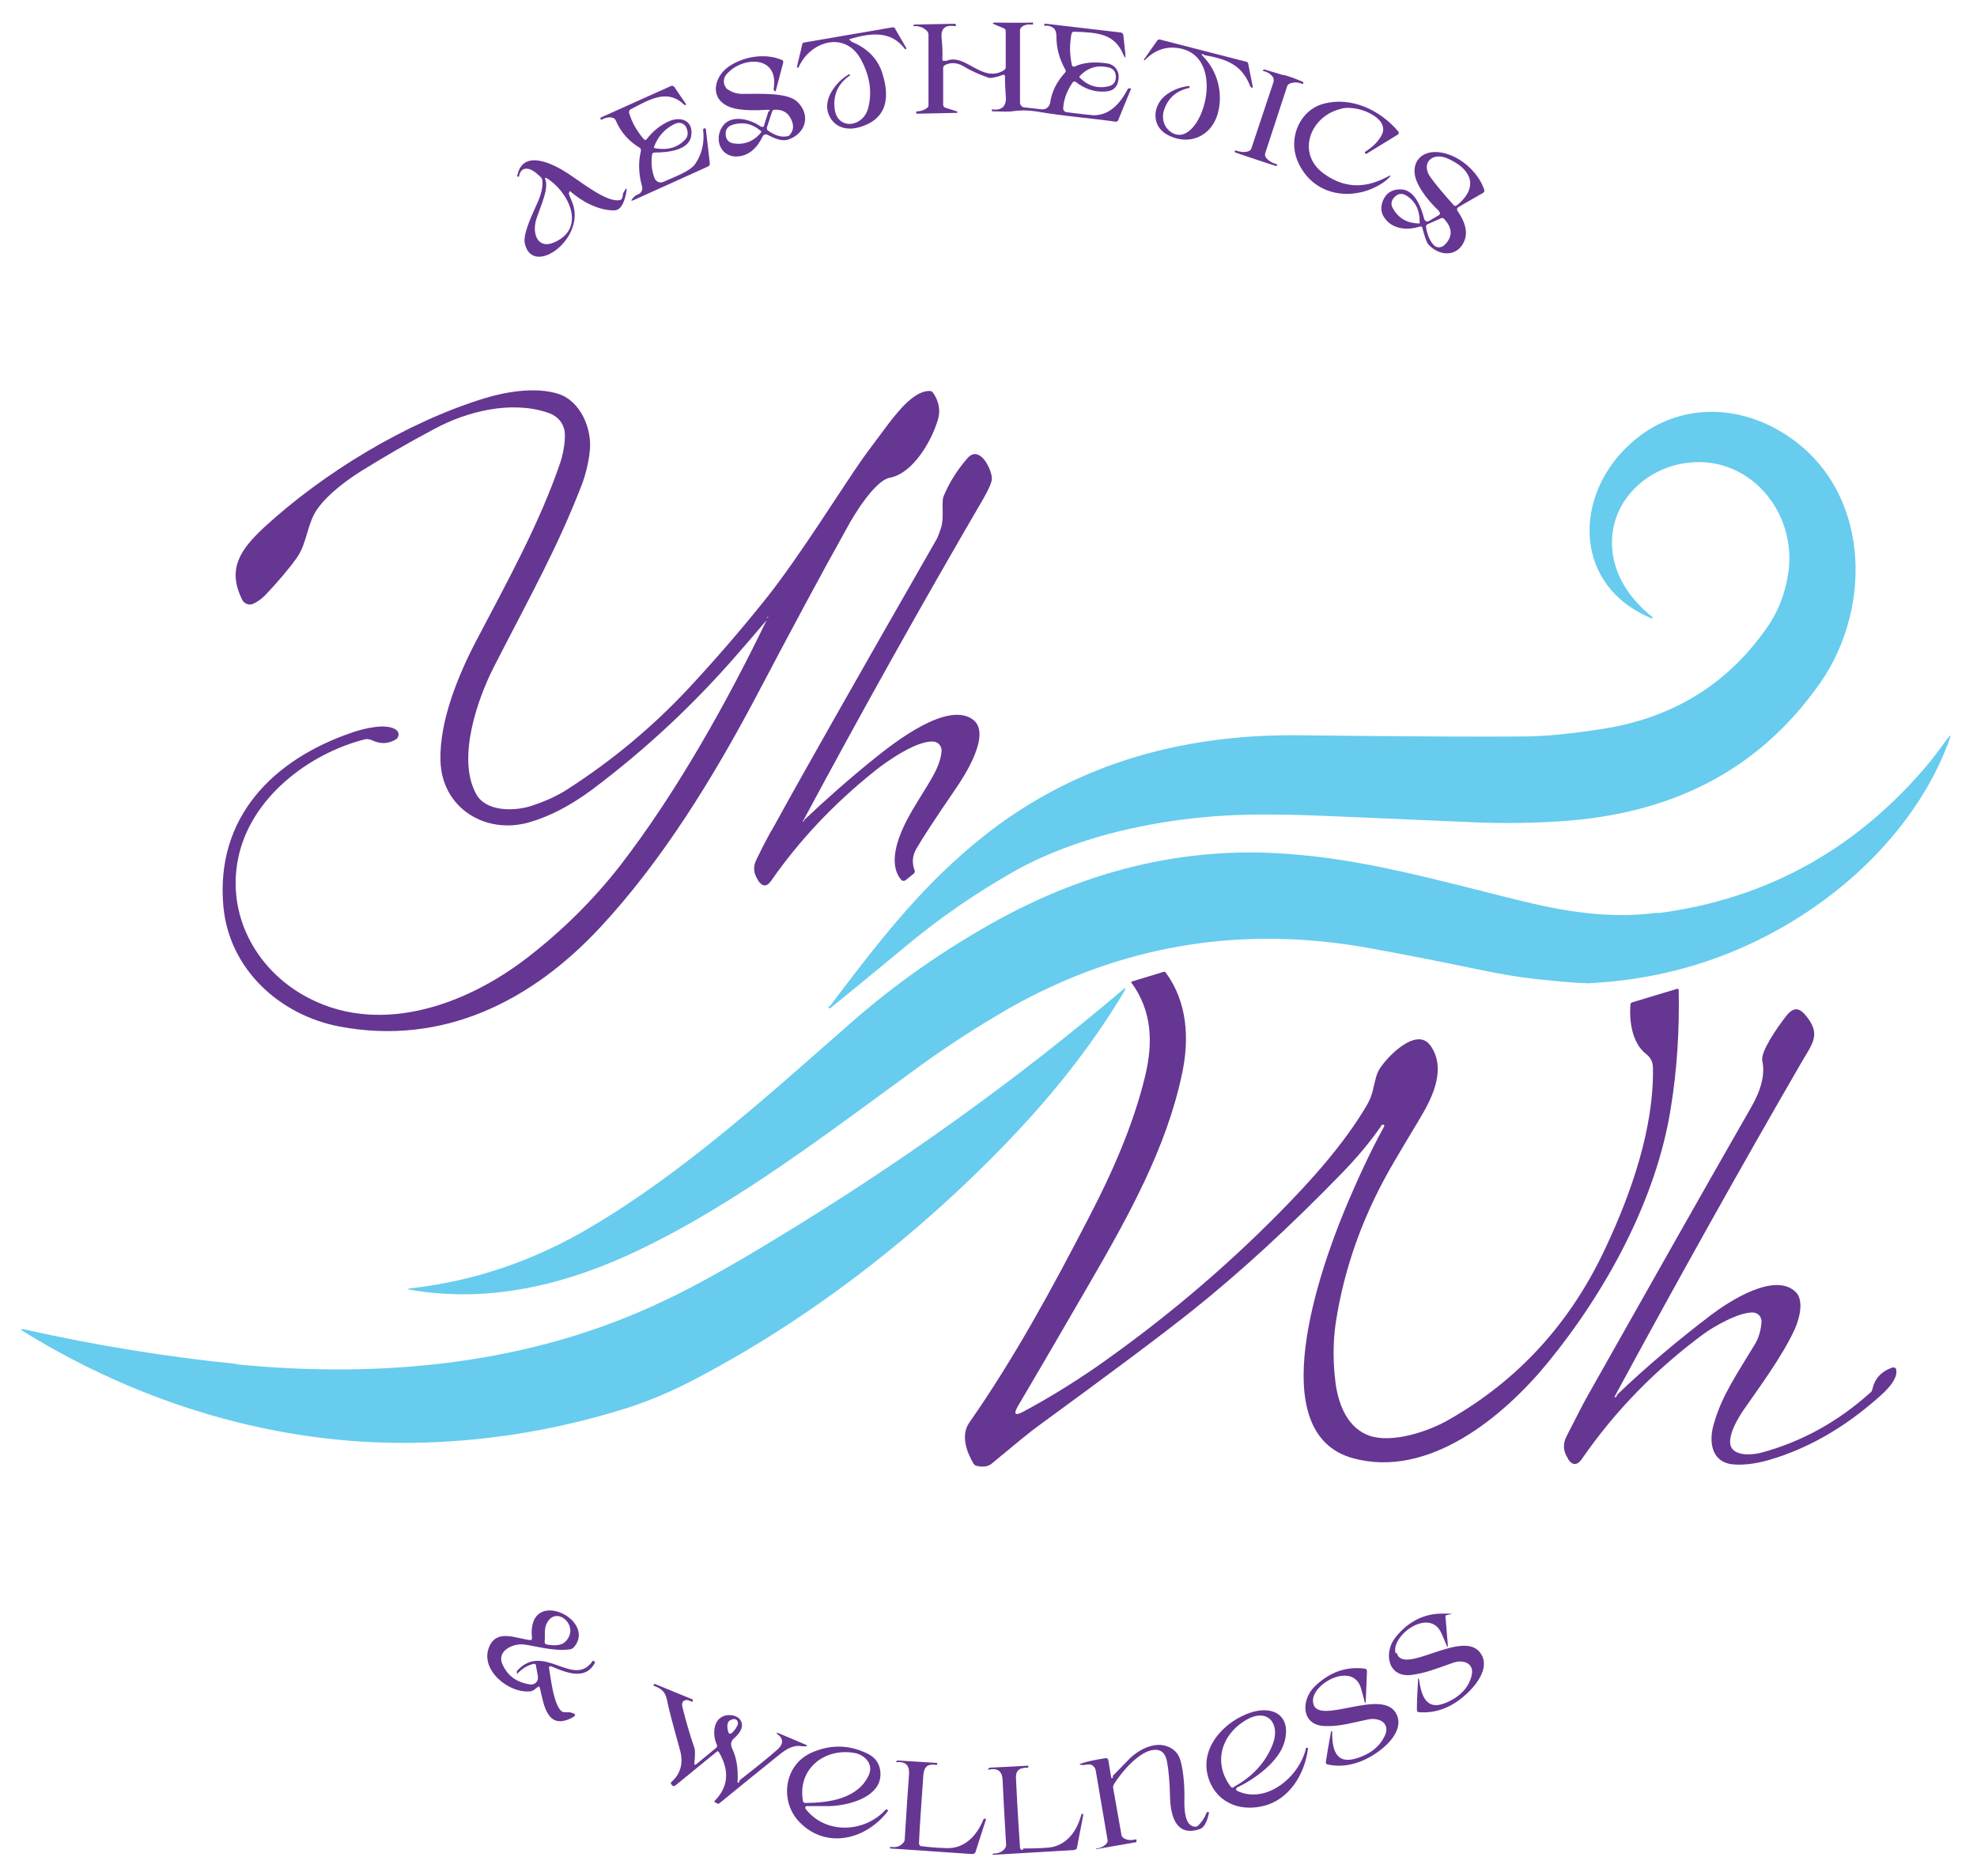 <?xml version="1.0" encoding="UTF-8"?>
<svg id="Layer_1" xmlns="http://www.w3.org/2000/svg" version="1.1" viewBox="0 0 499.1 473.5">
  <!-- Generator: Adobe Illustrator 29.1.0, SVG Export Plug-In . SVG Version: 2.1.0 Build 142)  -->
  <defs>
    <style>
      .st0 {
        fill: #67ccee;
      }

      .st1 {
        fill: #663693;
      }
    </style>
  </defs>
  <path class="st1" d="M238.8,15.4c4.9-2.2,9.1,5.8,14.7,2.3.2-.2.4-.4.4-.7V7.9c0-.4-.2-.7-.6-.8l-2.6-1.1c0,0-.1-.1,0-.2,0,0,0,0,0,0,0,0,.2-.1.3-.1,3.1,0,6.4.1,9.8,0,0,0,0,0,0,0v.3c0,.2,0,.2-.2.2-1-.1-1.9,0-2.7.6-.2.2-.3.4-.4.7v18.4c0,.6.5,1.2,1.1,1.2l4.4.5c1,.1,1.9-.6,2.1-1.6.4-2.9,1.7-5.4,3.8-7.7.2-.2.2-.5,0-.8-1.5-2.7-2.2-5.4-2.2-8.2,0-1-.2-1.7-.6-2.1-.7-.6-1.5-.8-2.5-.7,0,0,0,0,0,0,0,0,0,0,0,0v-.3c.2-.2.3-.3.5-.2l18.8,2.2c.4,0,.6.3.7.7l.5,4.8c.1,1.1,0,1.1-.5.1-2.2-5.3-6.4-5.6-12.5-5.8-.3,0-.5.2-.6.5-.5,2.6-.5,5.3.1,7.9,0,.3.3.5.6.4,0,0,0,0,.1,0,2.1-1,4.8-1.3,8.2-.8,1.5.2,2.7,1.4,2.9,2.9,0,.5,0,.8,0,.9-.2,2.1-1.3,3.2-3.3,3.3-2.7.2-5.2-.6-7.5-2.4-.3-.2-.5-.2-.8.1-1.5,2.2-2.3,4.4-2.4,6.6,0,.4.3.8.7.9,4.6.6,7,.8,7,.8,4.2,0,6.8-3.2,8.6-6.6,0-.1.2-.2.3-.2h.4c.1,0,.2.1.1.2l-3.2,7.8c-.1.3-.4.5-.8.4-5.4-.8-12.5-1.3-20.1-2.6-1.9-.3-3.9-.3-5.9,0-.7.1-2.3.1-4.9,0-.1,0-.2,0-.2-.2v-.3s0,0,0,0c2.6.4,3.8-.9,3.5-3.5-.1-1.4-.2-3-.2-4.8,0-.4-.2-.5-.5-.4-1.9.7-3.2.9-3.7.7-2-.7-4.2-1.6-6.3-2.9-1.6-.9-3.1-1-4.6-.3-.3.2-.5.4-.5.7v9.3c0,.4.2.7.6.8l2.8.9c.1,0,.2.1.2.2,0,.1,0,.2-.2.2l-10,.2c-.1,0-.2,0-.2-.1v-.3c0-.1.1-.2.2-.2,1.1,0,2.1-.4,2.8-1.1,0,0,.1-.2.1-.3V8.8c0-.4-.1-.7-.4-1-.9-.9-2-1.3-3.3-1.2-.2,0-.2,0-.1-.2l.2-.2s0,0,0,0l10.2-.2c.2,0,.3.1.3.3v.2c0,0,0,.1-.2.1-2.5-.4-3.6.6-3.4,3,.2,2,.3,3.7.2,5.3,0,.4.2.6.6.4ZM272.5,19.4c0,0,0,.2.2.3,2,2,4.4,2.7,7.1,2.1,1.3-.3,1.9-1.1,1.9-2.4,0-1.3-.6-2.1-1.9-2.4-2.7-.6-5.1,0-7.1,2.1-.2.1-.2.2-.2.3Z"/>
  <path class="st1" d="M214.9,10.5c4.2,1.7,6.9,4.5,8,8.5,2,6.8.2,11.2-5.6,13-3.3,1.1-6.7.3-8.1-3.1-1.6-3.9,2-8.4,5.2-10.2,0,0,.1,0,.1,0v.2c.2,0,.2.2,0,.2-2.9,2-4.2,4.8-3.8,8.3.6,5.5,7.2,4.9,8.5-.2,1-4,.4-8-1.8-12.1-4-7.5-12.9-4.7-15.8,1.9,0,.2-.2.2-.3,0,0,0-.1-.2-.1-.2.4-1.8.9-3.6,1.3-5.5,0-.4.3-.6.7-.6l22.1-3.8c.3,0,.6,0,.7.4l2.9,5s0,0,0,0h-.2c-.1.2-.2.2-.3,0-3.5-4.6-8.5-4-13.7-2.5-.4.1-.4.3,0,.4Z"/>
  <path class="st1" d="M303.8,13.7c-.5-.1-.6,0-.2.4,3.7,3.7,5.2,9.2,3.9,14.3-1.6,6.2-7.6,8.6-13,5.5-4-2.3-3.5-7.6.1-10.1,1.7-1.2,3.6-1.9,5.6-2.1,0,0,.1,0,.1,0v.3c0,.1,0,.2-.1.2-3.2.7-5.3,2.5-6.3,5.5-.7,1.9-.2,4.1,1.4,5.4,7.3,5.9,15.2-17.9,3-20.8-3.5-.8-6.6.1-9.3,2.9,0,0,0,0,0,0-.1,0-.2,0-.2,0,0,0,0-.2,0-.2l3.3-4.7c.2-.3.5-.4.8-.3l21.8,5.6c.2,0,.3.2.4.4l1.2,6.1c0,0,0,0,0,0h-.4c-.1-.1-.2-.2-.3-.4-2.2-5.6-6.2-6.8-11.6-7.8Z"/>
  <path class="st1" d="M194.3,28.1c0-.2,0-.3-.2-.4,0,0,0,0-.1,0-3.4.2-8.4.4-11-1.3-3.7-2.3-2.5-7,.7-9.4,3.7-2.7,9.3-3.7,13.6-1.9.4.1.5.4.4.8l-1.9,7.2s0,0,0,0c0,0,0,0,0,0l-.3-.2c-.1,0-.2-.2-.2-.4,1.5-8.8-8.2-8.3-12-3.6-.9,1.1-.7,2.8.4,3.7,0,0,0,0,.1,0,1,.7,2.2,1.1,3.6,1.1,4.6,0,11.4-.4,13.9,2,3.4,3.3,2.2,7.9-2.2,9.5-1.8.6-3.6-.3-5.4-1.2-.4-.2-.9,0-1.1.3,0,0,0,0,0,0-1.3,2.8-3.4,5.1-6.6,5.2-4.5.1-5.9-5.1-3.2-8.1,2.3-2.5,6.8-1.2,9.2.5.3.2.7.2.9-.1,0,0,0-.1,0-.2l1.1-3.5ZM194.9,28.2l-1.3,4c0,.3,0,.5.2.7,1.8,1.3,3.4,1.8,4.9,1.5.3,0,.6-.2.8-.5.8-1,.9-2.1.4-3.4-.8-2-2.2-2.9-4.4-2.8-.3,0-.5.2-.6.5ZM192.2,33.2s0-.1-.2-.2c-2.1-1.8-4.5-2.3-7.1-1.5-1.2.4-1.8,1.2-1.7,2.5.1,1.3.8,2,2,2.2,2.7.4,5-.5,6.8-2.6.1-.2.2-.3.2-.3Z"/>
  <path class="st1" d="M324.1,18.9c1.7.5,3.3,1.1,4.9,1.8,0,0,0,0,0,0v.3c0,.2,0,.2-.2.2-1.1-.5-2.2-.5-3.2-.1-.3.1-.6.4-.7.8l-5.5,16.8c-.1.4,0,.8.2,1.1.6.7,1.4,1.3,2.6,1.6.2,0,.2.2.2.3,0,.1,0,.2-.2.2-.2,0-1.9-.6-5.3-1.7-3.3-1.1-5.1-1.7-5.2-1.8,0,0,0-.1,0-.2,0-.2.2-.2.3-.2,1.2.4,2.2.5,3.1.2.4-.1.7-.4.8-.7l5.6-16.8c.1-.3,0-.7,0-1-.5-.9-1.4-1.5-2.6-1.8-.2,0-.2-.1,0-.2l.2-.2s0,0,0,0c1.7.5,3.3,1,5,1.5Z"/>
  <path class="st1" d="M163.2,35.2c1.6-2.1,3.5-3.6,5.7-4.6,3-1.3,6.2-.2,5.6,3.7-.6,3.8-6.3,4.2-9.3,4.2-.3,0-.5.2-.6.5-.3,2.4,0,4.4.7,6.1.4.8,1.3,1.2,2.2.8,3.3-1.5,6.6-2.6,8-4.5,1.7-2.5,2.4-5.4,2-8.7,0,0,0-.1,0-.1l.3-.2c.2-.1.3,0,.4.2l1,8.7c0,.3-.1.5-.4.7l-18.8,8.5c-.7.3-.8.2-.3-.4.4-.5.9-.9,1.5-1.1.7-.3,1.1-1.1.9-1.9-.9-3.2-1-6.2-.3-9,0-.3,0-.6-.3-.8-2.7-1.6-4.8-3.9-6.1-7-.2-.3-.4-.5-.8-.6-.9-.2-1.8,0-2.7.5-.2,0-.2,0-.3-.1v-.3c0,0,0,0,0-.1l17.8-8c.3-.1.6,0,.8.2l3,4.4c0,0,0,.1,0,.2,0,0-.2,0-.2,0,0,0-.1,0-.2,0-4.2-4.1-8.5-1.6-13.6,1.1-.3.2-.4.4-.4.8.7,2.5,2,4.7,3.7,6.7.3.3.5.3.8,0ZM165.3,37.4c3.1.6,5.7-.1,7.6-2.1.8-.8.9-1.8.4-3-.4-1.1-1.7-1.6-2.7-1.1,0,0,0,0-.1,0-2.6,1.2-4.4,3.2-5.4,5.9,0,.1,0,.3.2.3,0,0,0,0,0,0Z"/>
  <path class="st1" d="M338.5,27.5c-7.6,1.7-11.5,11.2-4.2,16.4,4.9,3.5,10,3.8,15.6.9,1.4-.8,1.5-.6.3.5-1,.9-2.4,1.7-4,2.4-7.7,3.1-15.8.3-18.8-7.5-2.1-5.6.8-12.4,6.7-14,6.9-1.9,14.3,1.5,18.9,7,.2.2.1.5,0,.7,0,0,0,0,0,0l-8,4.9c-.2.1-.3,0-.4-.1v-.3q-.2,0-.1,0c2.1-1.3,3.6-2.8,4.4-4.5,1.5-3.3-3-5.6-5.7-6.3-1.7-.4-3.2-.5-4.5-.2Z"/>
  <path class="st1" d="M363.3,53.3c-2.7-2.6-4.5-5-5.5-7.2-2-4.3.4-8.1,5.2-7.7,5.1.4,10.2,4.9,11.7,9.5.1.3,0,.6-.3.8l-6.1,3.5c-.5.3-.6.7-.3,1.1,1.9,2.8,2.5,5.1,1.8,7.2-1.5,4.3-6.2,4.4-9.1,1.3-.5-.5-1-1.9-1.6-4.2,0-.4-.3-.5-.7-.4-3.1,1-6.8.7-8.8-2.1-1-1.3-1.1-2.8-.5-4.4.8-1.9,2.2-2.9,4.4-2.9,2.7,0,4.7,2.4,6,7.3.2.8.7,1,1.4.6l2.2-1.3c.5-.3.6-.7.1-1.1ZM367.7,51.9c5.9-4.7,3.7-9.4-2.5-12-3.8-1.5-6.5,1.4-4.1,4.8,1.5,2.1,3.5,4.4,5.9,7.1.2.2.5.3.7,0ZM358.4,56.2s0-.1,0-.3c0-2.8-1-5-3.3-6.5-1.1-.7-2.1-.6-3,.3s-1.1,1.9-.4,3c1.4,2.4,3.5,3.6,6.3,3.7.2,0,.3,0,.4,0ZM364,55l-3.6,1.6c-.3.1-.4.4-.4.7.3,1.9.9,3.4,1.9,4.5.7.8,1.8.8,2.6.2,0,0,0,0,0,0,2.3-2.1,2.3-4.4,0-6.8-.2-.2-.3-.2-.6-.1Z"/>
  <path class="st1" d="M143.6,48.8c0,.2.3.9.8,2.1,3.9,9.1-9.9,19.3-11.9,10.6-.6-2.5,2.1-7.8,3.3-10.6.9-2.1,1.3-3.9,1.1-5.4,0-.3-.2-.6-.4-.8-1.1-1.1-2.1-1.8-2.8-2-1.5-.4-2.4.2-2.7,1.9,0,0,0,0,0,0h-.3c-.1-.1-.2-.2-.1-.3,1.4-6.8,9-3,12.8-.5,3.8,2.5,9.9,7.4,13.1,6.7.3,0,.5-.3.6-.6.2-.7.2-1.1.2-1.1.9-1.7,1.1-1.6.7.3-.6,2.7-1.6,4.1-3.1,4-4,0-8.2-2.4-10.8-4.7-.3-.2-.4-.2-.4.2ZM137.6,45.1c1,2.4-.8,6.1-2.1,9.9-1.3,3.6,0,8.2,4.6,6.1,8.1-3.7,3.2-13-2.2-16.2-.1,0-.3,0-.3,0,0,0,0,.2,0,.2Z"/>
  <path class="st1" d="M194,156c-4,4.7-6.4,7.5-7.3,8.5-11.2,13-23.6,24.6-37.2,34.8-5.4,4-10.7,6.8-16,8.3-10.9,3.1-22-3.6-22.3-15.6-.3-10,4.5-21.6,9-30.2,7.7-14.7,16.1-29.8,21.3-45.2.7-2.1,1.6-6.6.8-8.7-.6-1.8-2-3.1-4.2-3.8-9.1-3-20.2-.3-28.5,4.2-6.8,3.6-12.9,7.2-18.4,10.6-3.8,2.4-8.4,5.8-11.1,9.6-2.6,3.7-2.5,8.4-5.1,12.2-1.9,2.7-4.6,5.9-8,9.5-.9.9-1.9,1.7-3.1,2.2-1,.5-2.2,0-2.7-.9-4-7.9-.5-12.8,5.5-18.4,14.9-13.7,35.7-26.4,55.4-32.5,5.5-1.7,13-3,18.8-1.2,5.7,1.8,8.6,8.9,8,14.4-.3,2.9-1,5.8-2,8.5-6.2,16-12.5,27.1-22.3,46.2-4.1,8.1-9.3,23-4.4,31.9,2.4,4.5,9.5,4.4,13.7,3.1,3.7-1.2,6.8-2.6,9.4-4.3,11.2-7.2,21.3-15.6,30.3-25.2,6.8-7.3,13.4-14.9,19.7-22.8,8.5-10.6,19.4-28.3,24.8-35.9,1.5-2,3.6-4.9,6.4-8.6,2.5-3.2,6.5-8.2,10.3-8,.3,0,.6.2.8.5,1.5,2.2,1.9,4.6,1.1,7-1.6,5.2-6.2,13.3-12.1,14.4-3.7.7-9,9.3-10.8,12.7-6.6,11.8-14.2,26-23,42.7-10.8,20.4-23.6,41.2-39.1,57.9-17.4,18.8-39.9,30.2-66.1,25.2-15-2.9-27.7-14.4-29.2-30.2-2.1-22.5,12.5-37.2,32.5-44,2.9-1,8.8-2.5,11.2-.6.6.5.7,1.4.2,2,0,.1-.2.2-.3.3-1.9,1.2-4,1.3-6.2.2-.5-.2-1.1-.3-1.6-.2-14.3,3.6-29.1,14.9-32.1,30.2-2.8,13.9,4.2,27.3,16.3,34.3,18.5,10.7,40.8,3,56.9-9.5,8.9-6.9,16.5-14.5,23.1-22.9,14.4-18.6,27.3-41.7,37.4-62.7.2-.5.2-.5-.2-.1Z"/>
  <path class="st0" d="M209.4,254.1c12.2-16.1,22.2-29.1,36.2-40.8,23.6-19.9,51.8-28.1,82.7-27.7,26.2.3,44.9.4,56.2.3,5.6,0,12.3-.7,20-1.9,18.1-2.8,32.1-11.6,42-26.2,2.5-3.7,4.1-7.9,4.9-12.8,2.6-15.8-10.2-30.9-26.6-28-9.2,1.6-17.1,8.9-17.8,18.5-.6,8.3,3.9,15.3,10.2,20.3,0,0,0,.1,0,.2,0,.1-.2.1-.2.1-20-8.2-19.9-31-5.4-44.1,11.2-10.2,26.6-10.4,39.2-2.3,21.3,13.7,22.2,43.4,8.7,62.7-15.9,22.7-38.3,33.1-65.4,34.9-7.6.5-15.5.6-23.5.2-22.7-1-35.1-1.5-37.4-1.6-4.6-.2-9.5-.3-14.9-.3-21,0-44.5,4.4-62.2,14.3-9.7,5.5-18.9,11.8-27.5,19-7.5,6.2-13.8,11.4-19,15.6,0,0-.2,0-.3,0-.2-.1-.2-.3,0-.6Z"/>
  <path class="st1" d="M203,207c5.6-5.3,11.5-10.5,17.7-15.5,5.1-4.1,18.6-14.7,25-9.8,4.6,3.6-2.1,14-4.5,17.5-5.1,7.4-8.4,12.5-9.9,15.1-1,1.8-1.1,3.6-.4,5.4.1.3,0,.6-.2.8l-2.1,1.7c-.3.2-.7.2-1,0-4-4.6-.2-12.6,2.5-17.3,4.2-7.2,7.1-10.6,7.6-15.2.1-1.2-.7-2.4-2-2.5,0,0,0,0,0,0-4.1-.4-11.8,4.9-15.1,7.6-10.1,8.1-18.8,17.3-25.9,27.5-1.1,1.6-2.2,1.6-3.3,0l-.2-.4c-1-1.6-1.1-3.3-.2-5,1.6-3.3,3.1-6.2,4.6-8.7,6.4-11.7,20-35.7,40.8-72,.3-.5.7-1.5,1.2-3.1.8-2.5,0-6.3.6-7.8,1.4-3.4,3.4-6.6,6-9.6,3.1-3.6,6.2,2.8,6.2,5.1,0,.9-.7,2.5-2.1,5-15.2,26-30.4,53.2-45.5,81.3-.2.4-.2.5.2.1Z"/>
  <path class="st0" d="M418.6,230.5c27.7-3.6,50.6-16.4,68.8-38.4.5-.6,1.9-2.5,4.2-5.6.9-1.2,1-1.1.5.3-6.2,17.2-19.4,32.1-34.4,42.4-17.1,11.7-36,18-56.8,19-1.7,0-6.2-.3-13.5-1.1-3.5-.4-8-1.1-13.3-2.2-11-2.3-20.3-4.1-28-5.5-32.6-6-63.1-.9-91.5,15.2-7.6,4.4-15.1,9.2-22.4,14.5-23.6,17.2-46.1,34.5-70.6,46.3-18.5,8.9-37.9,13.6-57.9,10.2-1-.2-1-.3,0-.4,16-1.8,31.3-7,45.7-15.6,23.5-13.9,45.2-33.7,65.4-51.4,11.6-10.2,24.2-18.9,37.7-26.3,22.7-12.3,46.7-18.2,72-16.4,19.2,1.3,36.6,6.2,57.9,11.5,12.4,3.1,23.6,5,36.1,3.4Z"/>
  <path class="st1" d="M349.4,283.9h-.3c0,0-.1,0-.2,0-2.8,4.1-6.2,8.2-10.3,12.4-13.2,13.6-25.8,25.1-37.7,34.6-8.3,6.6-21.2,16.2-38.6,28.9-2.1,1.5-6.1,4.8-12,9.7-.9.7-2.1.9-3.8.5-.3,0-.5-.3-.7-.5-1.8-3-3.3-7.2-1.1-10.4,11.4-16.3,21-34,30.1-51.6,5.8-11.1,11.3-23.4,14.3-35.9,2-8.3,1.8-16.4-3.5-23.6,0,0,0-.2,0-.2,0,0,0,0,0,0l8.2-2.5c.2,0,.4,0,.5.2,5.5,7.5,6,16.8,4.1,25.6-3.9,18.6-13.5,35.9-23.6,53.3-8.4,14.5-14.3,24.6-17.8,30.5-1.2,2.1-.8,2.6,1.4,1.4,5.8-3.1,11.9-6.8,18.3-11.2,16.6-11.6,32.1-24.6,46.3-39,8-8.1,16.2-17.2,22-27,.8-1.4,1.4-2.8,1.7-4.4.5-2.2.9-3.7,1.3-4.4,1.6-3,9.5-11.4,13.1-6.4,4,5.6.8,12.7-2.4,18-.6,1.1-2.9,4.8-6.6,11.1-7.7,13-12.7,26.6-14.9,41-.7,4.9-.7,10,0,15.4.8,5.4,3.1,11.1,8.5,13,5.8,2,15-1.1,20-4,17.6-10,31-24.6,39.9-44,6.4-13.7,11.9-29.8,11.7-44.6,0-1.6-.4-2.7-1.8-3.8-3.5-2.8-4.2-8.2-3.9-12.4,0-.3.2-.5.5-.6l11.3-3.4c.2,0,.3,0,.4.2,0,0,0,0,0,0,.2,10.1-.4,20.1-2,29.9-3.6,22.9-16.2,46.1-31,64.2-11.2,13.7-30.1,29.4-49.2,24.2-23.1-6.3-8.2-47.8-2.4-62,3.3-8,6.7-15.3,10.2-21.7.2-.3,0-.5-.3-.6Z"/>
  <path class="st0" d="M59.8,344.4c36.8,3.6,74.1,0,107.5-15.9,7.5-3.5,16.9-8.7,28.2-15.6,31.6-19.1,60.9-40.1,88-63.1.7-.6.8-.5.4.3-7.1,12-16,23.6-26.5,34.9-23.2,24.8-51.1,46.9-81.3,62.8-6.2,3.3-12.3,5.9-18.4,7.8-17.3,5.4-35,8.3-53.1,8.6-34.6.6-68.8-9.7-98.5-28-1.1-.6-1-.8.2-.6,17.8,4,35.7,6.9,53.5,8.7Z"/>
  <path class="st1" d="M408.1,352.2c7.5-7.2,15.5-13.9,23.9-20.3,4.5-3.4,16-10.9,21.3-5.8,2.2,2.1,1,6.7-.2,9.4-3.3,7.2-9.5,15.4-13.2,20.8-1.8,2.8-2.9,5.1-3.1,7.1-.5,4.1,4.6,4.1,7.8,3.3,10.1-2.7,19.4-7.8,27.6-15.2.3-.2.4-.5.5-.9.6-2.6,2.2-4.4,5-5.4.4-.1.8,0,1,.4,0,0,0,0,0,.1.6,3-3.9,6.6-6.4,8.7-8.1,6.8-16.7,11.5-25.6,14.1-3.8,1.1-7,1.4-9.6,1.1-5.3-.8-5.7-6.1-4.4-10.3,2-7.1,5.9-12.6,10.4-20.1.9-1.5,1.4-3.3,1.6-5.4.1-1.3-.8-2.4-2.1-2.5,0,0,0,0-.1,0-3.6-.1-9.9,3.6-12.4,5.4-11.9,8.8-22.2,19.2-30.7,31.5-1.2,1.8-2.5,1.8-3.6,0,0,0,0-.1,0-.1-1.2-1.8-1.3-3.6-.3-5.6,2.6-5.1,4.3-8.4,5.2-10,16.3-28.9,30.1-53.3,41.5-73.2,2.5-4.4,3.4-8.2,2.7-11.5-.5-2.4,3.9-8.6,6-11.3,2.2-2.8,3.7-1.9,5.5.5,3.1,4.2,1.2,6.4-1.4,10.8-15.7,27.1-31.4,55.2-47.1,84.2-.5.9-.4,1,.4.3Z"/>
  <path class="st1" d="M135.7,425.9l-.8.6c-.2.2-.5.3-.8.4-5.4.8-13.1-5.3-10.6-11.2,1.9-4.5,6.5-2.2,10.3-1.7.4,0,.5-.1.5-.5-1.4-13.3,16.6-4.8,10.6,2.3-.2.2-.5.4-.8.5-4.2.7-9.6-1-11.9-1.2-2.7-.3-6.8,1.6-5.4,4.9,1.3,3,3.6,4.7,7.1,5.2.9.1,1.8-.5,1.9-1.5,0-.2,0-.4,0-.5l-.5-2.8c0-.3-.3-.5-.6-.4,0,0,0,0,0,0-1.6.4-2.9,1.2-4.1,2.5,0,0,0,0-.1,0,0,0,0,0,0,0v-.4c0-.1,0-.2,0-.3,6.7-7.5,14.2,4.5,19.1-2.5,0-.1.2-.1.4,0,0,0,0,0,0,0l.2.3s0,0,0,.1c-2.4,4.6-7.3,2.5-11.1.9-.2,0-.4,0-.5.2,0,0,0,.1,0,.2.5,3.1,1.2,9.2,3.1,10.9.2.2.5.3.9.3.9,0,1.5,0,1.9.2.9.3.9.6.1,1.1-6.5,3.5-7.3-3.2-8.3-7.4-.1-.4-.3-.5-.6-.2ZM138.3,409.3c-1.1,1.7-.6,3.1-.8,5.1,0,.4.1.6.5.7,2.1.4,3.6.2,4.5-.5,4.2-3.7-1.6-9.3-4.2-5.3Z"/>
  <path class="st1" d="M352.6,417.2c1.6,6.1,17.1-6.5,21.3.3,2.4,3.8-1.7,8.5-4.6,10.9-3.5,2.9-7.2,4.1-11.1,3.8-.3,0-.5-.3-.5-.6,0-1.9.1-4.4.3-7.7,0-.1,0-.2,0-.2,0,0,.1,0,.2,0,0,0,0,0,0,0,.6,4.3,1.8,8.4,7.1,6,3.4-1.5,5.5-3.8,6.2-6.7.8-3.1-2-4.2-4.6-3.3-4.6,1.6-6.9,2.6-10.6,3.1-6.1.7-7-5.8-4-9.5,3.2-4,7.2-6,11.9-6s.6.2.7.6l.6,7.2c0,.9,0,.9-.4,0-.2-.5-.6-1.5-1.2-2.8-2.9-6.7-12.8.5-11.6,5Z"/>
  <path class="st1" d="M331.5,429.8c.9,6.2,17.8-4.2,21.1,3,1.9,4.1-2.8,8.3-5.9,10.2-3.9,2.4-7.7,3.2-11.5,2.4-.3,0-.5-.3-.5-.6.3-1.9.7-4.4,1.3-7.6,0-.1,0-.2.1-.2,0,0,.1,0,.2,0,0,0,0,0,0,0,0,4.3.7,8.6,6.3,6.8,3.5-1.1,5.9-3.1,7.1-5.9,1.2-2.9-1.4-4.4-4.2-3.9-4.8,1-7.2,1.8-10.9,1.7-6.2-.1-6.2-6.6-2.7-10,3.7-3.6,7.9-5.1,12.6-4.5.4,0,.6.3.6.7l-.3,7.3c0,.9-.2.9-.4,0-.1-.6-.4-1.5-.8-3-2-7-12.8-1.1-12.1,3.5Z"/>
  <path class="st1" d="M186.7,449.4c4.6-3.6,7.8-6.2,9.6-7.8,1.6-1.5,1.5-2.8-.2-4,0,0,0,0,0,0,0-.1,0-.2.1-.2,0,0,0,0,.1,0,2.4,1,4.8,2,7.1,3,.5.2.5.3,0,.4-.3,0-.5,0-.8,0-2-.4-3.7.4-5.7,2-5.2,4.2-10.3,8.3-15.3,12.4-.2.1-.4.2-.6,0l-.4-.2c-.3-.1-.3-.3-.1-.5,3.4-3.5,3.7-7.6,1-12.2-.2-.3-.4-.3-.6-.1l-10.4,8.5c-.2.2-.6.2-.8,0l-.2-.3c-.2-.2-.2-.5,0-.6,2.4-2.1,3.1-4.9,2.1-8.3-1.7-6.1-2.8-10.2-3.2-12.3-.4-2.2-1.5-3-3.4-3.7,0,0,0,0,0-.1,0,0,0,0,0,0v-.2c.2-.1.3-.2.4-.1l9.5,3.9c0,0,0,0,0,.2v.3c-.1,0-.2.1-.3,0,0,0,0,0,0,0-.7-.3-1.1-.4-1.2-.4-1.1.1-1.4.8-1.1,1.9.9,3.6,1.9,7,3,10.2.2.5.2,1.8,0,3.9,0,.4.1.5.5.2l5-4.1c.2-.2.3-.5.2-.7-1.2-2.6-1-6.5,1.9-7.4,1.6-.5,4.2,0,4.4,2.2.1,1-.5,2.2-2,3.5-.8.7-.9,1.5-.5,2.5,1.1,2.2,1.6,5,1.4,8.4,0,.3.1.4.4.2ZM184.3,434.2c-.7.5-.9,1.6-.4,3.1,0,.2.3.4.6.3,0,0,.1,0,.1,0,.9-.8,1.4-1.6,1.7-2.4,0-.3,0-.6-.2-.9-.5-.5-1.1-.5-1.8,0Z"/>
  <path class="st1" d="M312.4,452.1c7.4,3.4,15.7-3.7,17.3-10.8,0-.1.1-.2.2-.1h.3c0,0,0,.1,0,.2-.8,6.5-4.8,13-11.4,14.5-6.2,1.5-12.2-1.2-13.9-7.7-1.9-7.3,4.4-13.9,11.1-16,5.6-1.7,10,1,8.3,7.4-1.3,5-7.5,9.5-12,11.6-.2.1-.3.4-.2.6,0,0,.1.2.2.2ZM311.4,451.1c4.8-2.6,8.1-6.2,9.9-10.8,2-5.1-1.2-9.3-6.6-6.2-6.3,3.6-8.6,10.8-4,16.9.2.2.5.3.7.2Z"/>
  <path class="st1" d="M280.9,448.3c.4-.4,1.7-1.7,3.8-3.9,2.3-2.5,6.3-4.7,9.6-3.7,2,.6,3.3,1.9,3.8,4,.7,2.8,1,6.2.9,10.3,0,1.7.1,6,2.7,6.1.3,0,.6-.1.8-.3.9-.9,1.6-1.9,2.1-3.2,0-.2.2-.2.4-.2,0,0,.2,0,.2.1,0,0,0,.1,0,.2-.5,2.3-1.3,3.7-2.3,4-5.8,2-7.3-3-7.5-7.6-.1-4.4-.4-7.5-.8-9.5-.4-2-1.4-3-3.1-2.9-3.7.1-8.3,5.5-10.3,8.7-.1.2-.2.5-.2.8l2.1,11.9c0,.4.3.7.6.9.8.5,1.8.6,3,.3.1,0,.2,0,.2.1v.4c0,0,0,.2,0,.2l-10.3,1.8s0,0,0,0c0,0,0,0,0,0l.2-.2s0,0,0,0c1.1-.1,2-.6,2.6-1.3.2-.3.3-.6.2-.9l-3-17.6c-.2-.9-1.1-1.6-2-1.4,0,0-.2,0-.2,0-.4.1-.9.2-1.3.1-.7,0-.7-.2,0-.4,1.5-.5,3.5-.9,6-1.3.4,0,.6.1.7.5l.7,4.2c0,.4.2.4.5.2Z"/>
  <path class="st1" d="M203.6,455.9c-.2,0-.3.2-.3.4,0,0,0,.1,0,.2,5,6.6,14.9,6.2,20.3.3.1-.1.2-.1.4,0l.2.2s0,0,0,.1c-5.6,7.4-15.8,9.8-22.5,2.7-4.9-5.2-3.8-14.3,3.2-17.4,4.8-2.1,9.4-2,14,.2,1.9.9,3,2.3,3.3,4.2,1.1,7.1-9,9.3-13.9,9.1-2.3,0-3.8,0-4.6,0ZM203.4,455.1c5.9,0,13.4-1.1,16-7.2,1.1-2.7-1.1-4.9-3.6-5.4-7.6-1.4-14.5,4-13.1,12,0,.4.4.7.8.6Z"/>
  <path class="st1" d="M232.6,466c1.3.2,3.3.4,6.1.5,4.9.3,8-3.3,9.6-7.3,0,0,0-.1.2-.1h.3c.1,0,.2,0,.1.2l-2.6,8.1c-.1.4-.4.6-.9.6l-20.6-1.4c0,0-.1,0-.1-.2,0,0,0,0,0,0v-.2c.1,0,.1,0,.2,0,1.3.2,2.3-.1,3.1-1,.2-.2.4-.5.4-.9.4-6.8.8-12.3,1.1-16.6.1-2.1-.9-3.1-3.2-2.9,0,0-.1,0-.1-.1,0,0,0,0,0,0l.3-.3c0,0,.2,0,.3,0l9.8.6c0,0,0,0,0,0v.3c0,.1-.1.2-.2.2,0,0,0,0,0,0-2.1-.3-3.1.3-3.3,2.6-.6,8.5-1,14.2-1.1,17.2,0,.4.3.7.7.8Z"/>
  <path class="st1" d="M258.3,466.6c1.3,0,3.3,0,6.1-.2,4.8-.3,7.5-4.2,8.6-8.4,0,0,0-.1.1-.1h.3c.1,0,.2,0,.1.1l-1.6,8.3c0,.4-.3.6-.8.7l-20.4,1.2c0,0-.1,0-.1-.1,0,0,0,0,0,0v-.2c.1,0,.1,0,.1,0,1.3,0,2.3-.4,3-1.3.2-.3.3-.6.3-.9-.4-6.7-.7-12.2-.9-16.5-.1-2.1-1.3-3-3.5-2.5,0,0-.1,0-.2,0,0,0,0,0,0-.1l.3-.3c0,0,.2-.1.2-.1l9.7-.5c0,0,0,0,0,0v.3c0,.1,0,.2-.2.2,0,0,0,0,0,0-2.1,0-3.1.7-2.9,3,.4,8.4.8,14.1,1,17.1,0,.4.3.7.7.7Z"/>
</svg>